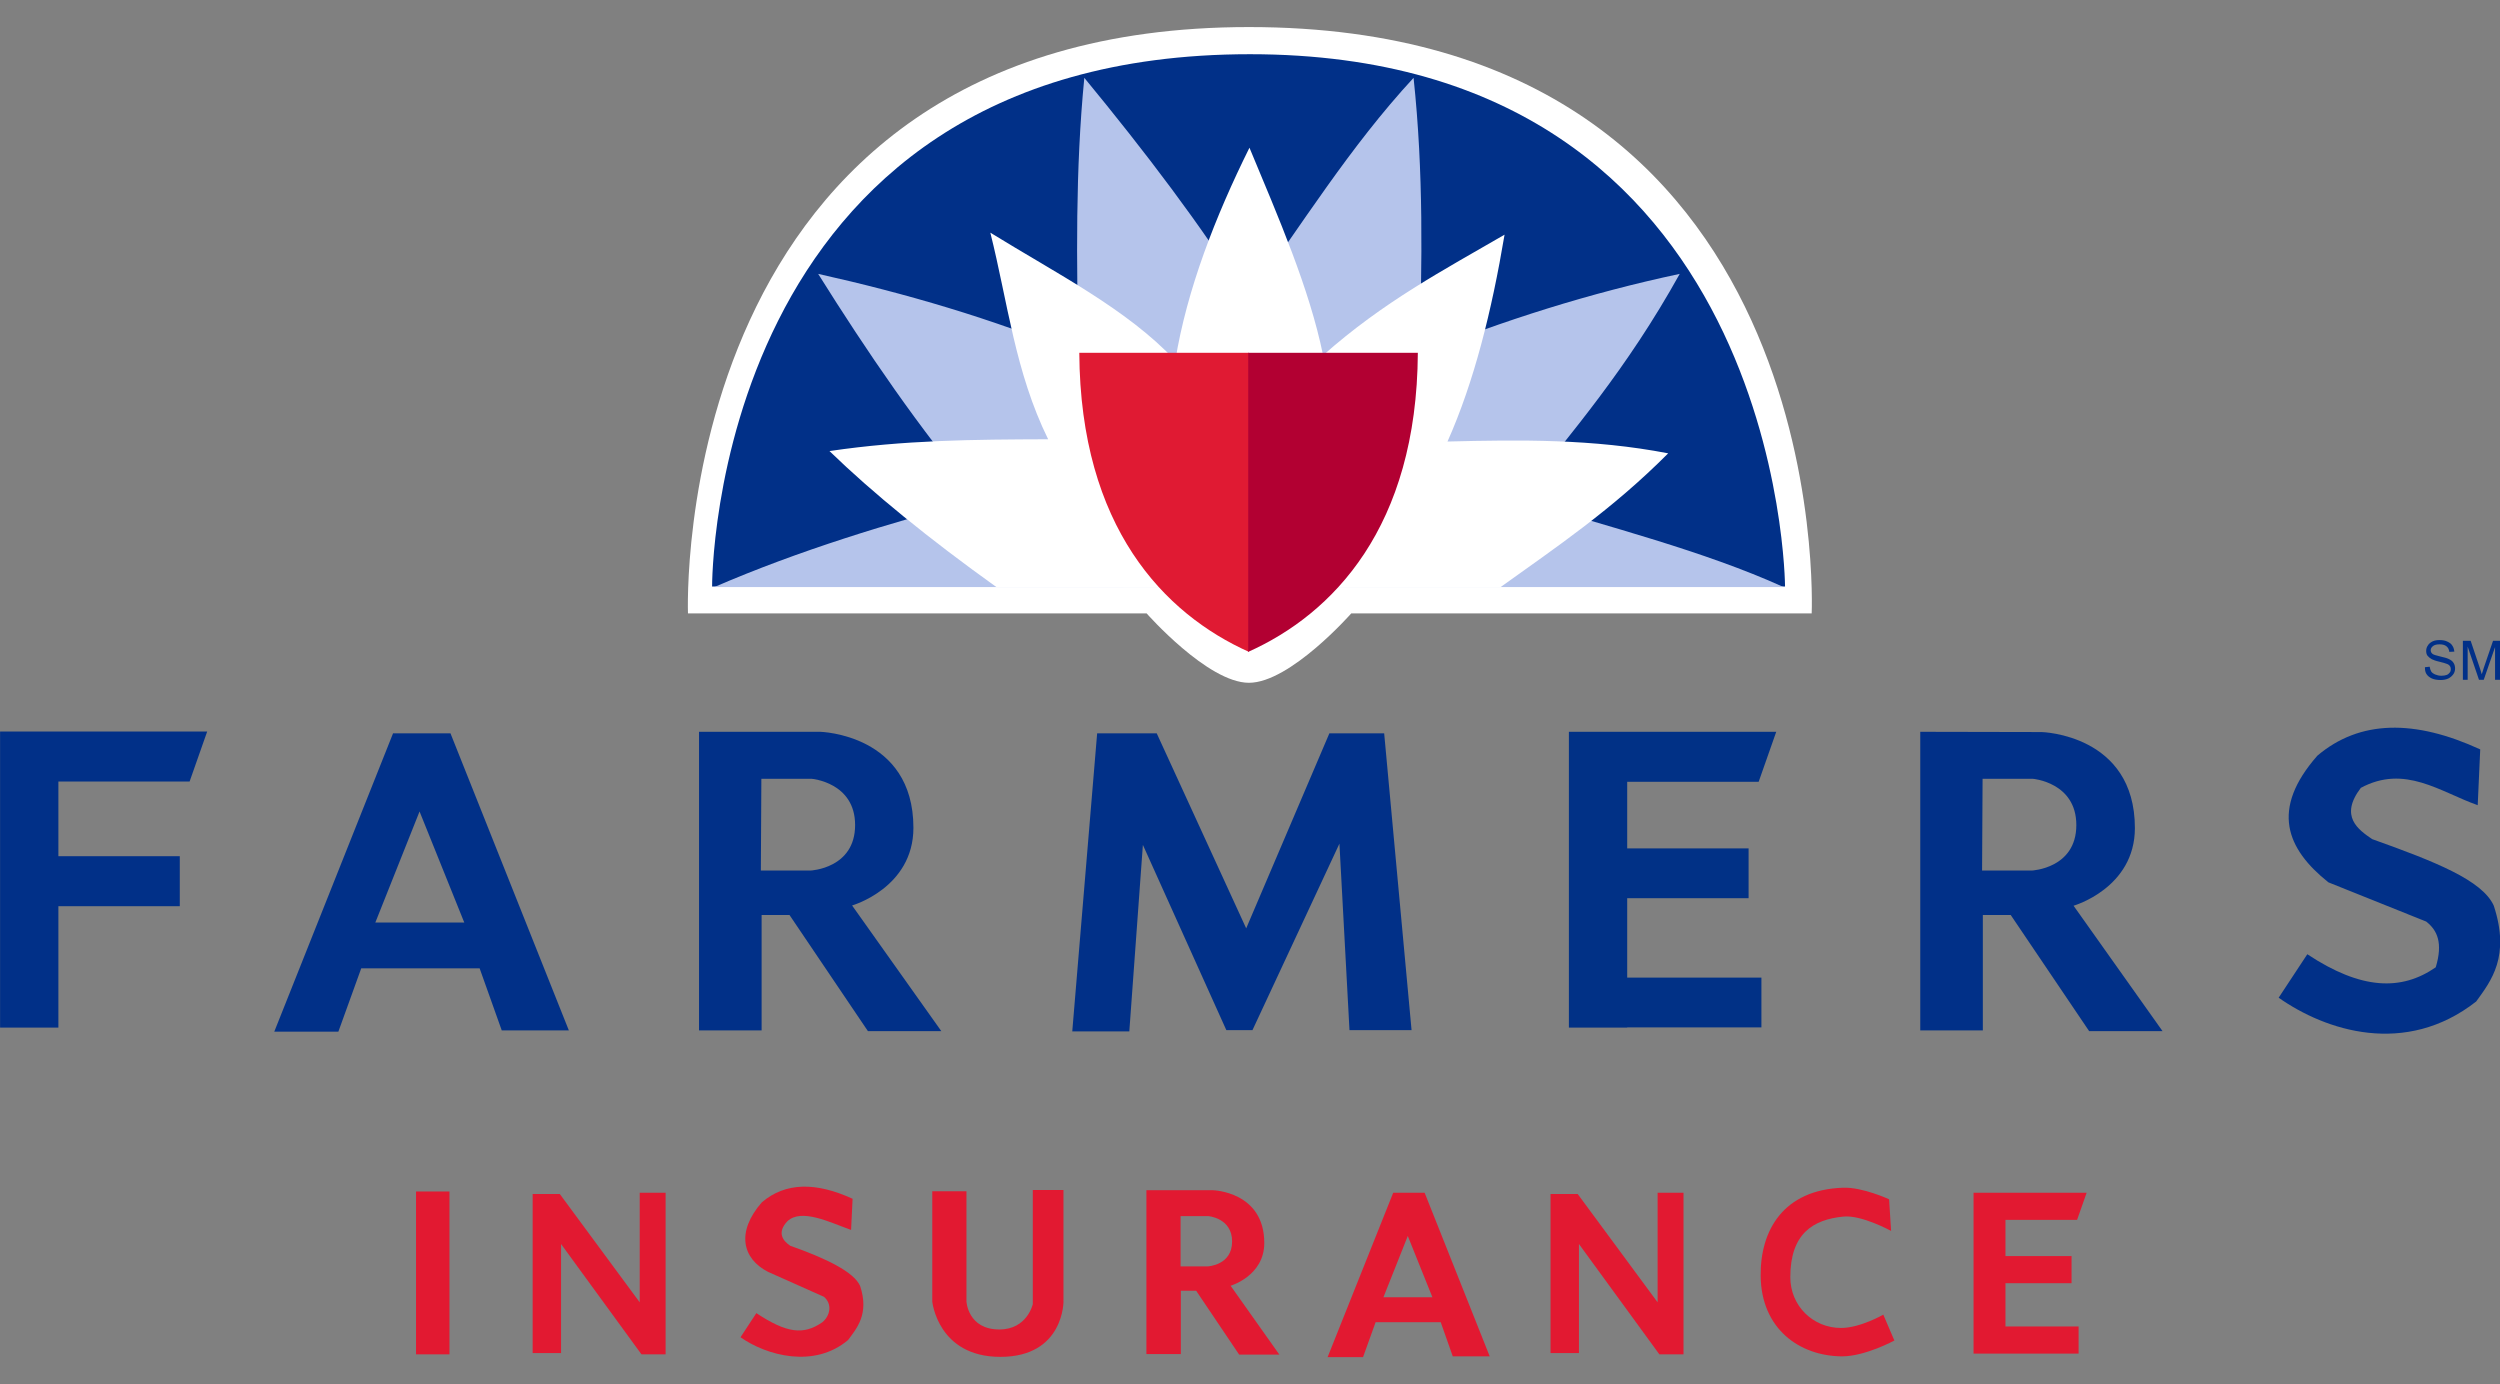 <svg xmlns="http://www.w3.org/2000/svg" xmlns:xlink="http://www.w3.org/1999/xlink" id="svg2985" x="0px" y="0px" viewBox="0 0 994.7 550.7" style="enable-background:new 0 0 994.7 550.7;" xml:space="preserve"><rect x="0" y="0" width="994.7" height="550.7" fill="#808080" stroke="none"/><style type="text/css">	.st0{fill:#FFFFFF;}	.st1{fill:#013088;}	.st2{fill:#B5C4EB;}	.st3{fill:#E01A33;}	.st4{fill:#B20032;}	.st5{fill:#013186;}	.st6{fill:#E21931;}</style><g id="g3099" transform="translate(-3.969 6.769)">	<path id="path3010" class="st0" d="M277.7,237.3h182.5c0,0,24.3,27.6,40.7,27.6s40.7-27.6,40.7-27.6h183.2  c0,0,10.6-233.3-223.9-233.3C268.9,4,277.7,237.3,277.7,237.3z"></path>	<path id="path2995" class="st1" d="M287.3,226.6h426.9c0,0-0.8-211.8-212.9-211.8C286.2,14.8,287.3,226.6,287.3,226.6z"></path>	<path id="path2997" class="st2" d="M435.4,24.2c-3.6,36.7-3.1,73.4-2.3,110c-34.5-14.3-69.1-24.3-103.6-32  c19.5,31.1,40.2,61.5,64,89.7c-36,9.5-71.5,20.3-105.3,34.9h425.4c-31.8-14.4-69.5-23.9-105.3-34.9c21.3-27.1,42.7-51.4,64-89.7  c-35.7,7.6-70.2,18.5-103.6,32c1.1-36.2,1.7-72.4-2.3-110c-25.5,27.6-44.5,58.5-66,88.2C482,83,459.6,53.6,435.4,24.2L435.4,24.2z"></path>	<path id="path3002" class="st0" d="M400.4,226.8c-26.8-19.2-49.2-37.4-66.4-54.1c29.7-4.4,57.3-4.6,87-4.7  c-13.2-26.9-16-54.3-23-82.2c26.4,16.3,54.4,30.4,73.6,50.9c4.6-28.3,16-57.5,29.5-84.7c11.6,27.9,23.8,55.8,29.3,82.6  c24.1-21.4,48.1-34,72.2-48c-5.1,30.4-12.1,58.5-22.7,82.3c28.9-0.7,57.8-1.1,87.8,4.7c-22.3,22.4-44.5,37.3-66.8,53.3L400.4,226.8  L400.4,226.8z"></path>	<path id="path3004" class="st3" d="M500.9,252.6v-119h-67.5C433.8,203,467.2,237.5,500.9,252.6z"></path>	<path id="path3006" class="st4" d="M500.6,252.6v-119h67.5C567.7,203,534.3,237.5,500.6,252.6L500.6,252.6z"></path>	<path id="rect3012" class="st1" d="M4,284.4v117.7h23.2v-48.3h48.3v-19.9H27.2v-29.7h52.2l7-19.9H4V284.4z"></path>	<path id="path3019" class="st5" d="M628.2,284.4v117.7h23.2V402h53.4v-19.8h-53.4v-31.6h48.3v-19.8h-48.3v-26.5h52.3l7-19.9H628.2z  "></path>	<path id="path3029" class="st1" d="M160.4,284.9l-47.3,118.8h25.5l9.1-25.2h47.1l8.8,24.7h26.7L183.2,285h-22.8L160.4,284.9z   M170.9,316.1l17.8,44.2h-35.4L170.9,316.1z"></path>	<path id="path3034" class="st1" d="M282.1,284.4v118.8H307v-45.9h11.1l31.2,46.2h29.2l-35.5-50c0,0,24.4-7,24.4-30.9  c0-37.3-37.1-38.2-37.1-38.2L282.1,284.4L282.1,284.4z M306.9,303.1h20c0,0,17.3,1.4,17.3,18.4c0,17.3-17.7,18.1-17.7,18.1h-19.8  L306.9,303.1z"></path>	<path id="path3039" class="st1" d="M768,284.4v118.8h24.9v-45.9H804l31.2,46.2h29.2L829,353.6c0,0,24.4-7,24.4-30.9  c0-37.3-37.1-38.2-37.1-38.2L768,284.4L768,284.4z M792.8,303.1h20c0,0,17.3,1.4,17.3,18.4c0,17.3-17.7,18.1-17.7,18.1h-19.8  L792.8,303.1z"></path>	<path id="path3041" class="st1" d="M458.7,329.4l-5.4,74.2h-22.7l9.9-118.6h23.7l35.6,77.6l33.1-77.6h21.8l10.9,118.1h-24.7  l-4-74.2l-34.6,74.2h-10.4L458.7,329.4L458.7,329.4z"></path>	<path id="path3043" class="st1" d="M910.6,390.2l11.4-17.3c21.6,14.3,37.5,14.6,51.1,5.2c2.9-9.6,0.7-14.7-3.8-18.2l-38.9-15.6  c-16.8-13.4-23.1-29.1-4.4-50.4c16.9-14.3,38.7-14.5,64.8-2.5l-1,22.2c-15-5.3-29-16.3-46.5-6.9c-8.7,11.4-0.9,16.7,4.5,20.4  c24.9,8.9,43.8,16.3,48.4,26.5c6.6,20.2-1,29.8-7,38.1C961,413.8,929.2,403.3,910.6,390.2L910.6,390.2z"></path>	<path id="rect3045" class="st6" d="M169.5,467.3h13.3v64.8h-13.3V467.3z"></path>	<path id="path3054" class="st6" d="M227.2,488.2v43.4h-11.3v-63.3h10.8l31.8,43.1v-43.6h10.3v64.3h-9.6L227.2,488.2L227.2,488.2z"></path>	<path id="path3056" class="st6" d="M632.2,488.2v43.4h-11.3v-63.3h10.8l31.8,43.1v-43.6h10.3v64.3h-9.6L632.2,488.2z"></path>	<path id="path3058" class="st6" d="M298.6,525.3l6.3-9.6c12,7.9,18.7,8.9,26.3,3.6c3.1-2.6,4-7.2,0.6-10.1l-22.2-9.9  c-10.2-5.2-12.9-15.8-2.5-27.7c9.4-8,21.5-8.1,36.1-1.4l-0.6,12.4c-8.4-3-19.7-8.7-25.3-3.5c-4.3,4.5-1.9,7.8,1.1,9.8  c13.9,4.9,25.3,10.3,27.8,16c3.7,11.2-1.4,16.9-4.8,21.5C327.9,537.8,309,532.6,298.6,525.3z"></path>	<path id="path3060" class="st6" d="M402,533.1c-24.9,0-27.1-22-27.1-22v-43.9h13.6V511c0,0,0.5,11.2,13.1,11.2  c11.1,0,13.3-10.1,13.3-10.1v-45.4h12.2v43.9C427.2,510.6,427.5,533.1,402,533.1z"></path>	<path id="path3062" class="st6" d="M460.1,466.8V532h13.7v-25.2h6.1l17.1,25.4h16l-19.4-27.4c0,0,13.4-3.9,13.4-17  c0-20.5-20.4-21-20.4-21H460.1z M473.7,477.1h11c0,0,9.5,0.7,9.5,10.1c0,9.5-9.7,9.9-9.7,9.9h-10.8V477.1z"></path>	<path id="path3064" class="st6" d="M558.3,467.8l-26.1,65.4h14.1l5-13.9h25.9l4.8,13.6h14.7l-25.9-65.1H558.3z M564.1,485l9.8,24.4  h-19.5L564.1,485z"></path>	<path id="path3066" class="st6" d="M704.5,500.9c-0.2-18.1,9-34.3,32.8-35.1c7.7-0.3,18.3,4.6,18.3,4.6l0.8,12.6  c0,0-11.8-6.5-19.1-5.7c-11.9,1.2-21,6.7-21,24.1c0,11.4,9,20.2,20.2,20.2c7.6,0,16.8-5.3,16.8-5.3l4.4,10.3c0,0-11.6,6.3-20.8,6.3  C719.8,532.8,704.7,521.8,704.5,500.9L704.5,500.9z"></path>	<path id="path3068" class="st6" d="M789.2,467.8v64H831V521h-29.1v-17.2h26.3V493h-26.3v-14.4h28.5l3.8-10.8L789.2,467.8  L789.2,467.8z"></path>	<path id="path3088" class="st1" d="M968.8,258.7l1.9-0.2c0.1,0.8,0.3,1.4,0.6,1.9s0.9,0.9,1.6,1.2c0.7,0.3,1.5,0.5,2.4,0.5  c0.8,0,1.5-0.1,2.1-0.3c0.6-0.2,1-0.6,1.3-1s0.4-0.8,0.4-1.3s-0.1-0.9-0.4-1.3c-0.3-0.4-0.7-0.7-1.4-0.9c-0.4-0.2-1.3-0.4-2.8-0.8  c-1.4-0.3-2.4-0.7-3-1c-0.7-0.4-1.3-0.9-1.7-1.4c-0.4-0.6-0.5-1.2-0.5-1.9c0-0.8,0.2-1.5,0.7-2.2c0.4-0.7,1.1-1.2,1.9-1.6  c0.9-0.4,1.8-0.5,2.8-0.5c1.2,0,2.2,0.2,3,0.6c0.9,0.4,1.6,0.9,2,1.6c0.5,0.7,0.7,1.5,0.8,2.4l-2,0.1c-0.1-1-0.5-1.7-1.1-2.2  s-1.5-0.8-2.7-0.8s-2.1,0.2-2.7,0.7c-0.6,0.5-0.9,1-0.9,1.6s0.2,1,0.6,1.4c0.4,0.4,1.4,0.7,3.1,1.1c1.7,0.4,2.8,0.7,3.4,1  c0.9,0.4,1.6,0.9,2,1.6c0.4,0.6,0.6,1.4,0.6,2.2c0,0.8-0.2,1.6-0.7,2.3c-0.5,0.7-1.2,1.3-2,1.7c-0.9,0.4-1.9,0.6-3,0.6  c-1.4,0-2.6-0.2-3.5-0.6c-0.9-0.4-1.7-1-2.2-1.8C968.9,260.6,968.8,259.8,968.8,258.7L968.8,258.7z"></path>	<path id="path3090" class="st1" d="M983.9,263.7v-15.5h3.1l3.7,11c0.3,1,0.6,1.8,0.7,2.3c0.2-0.6,0.5-1.4,0.8-2.5l3.7-10.8h2.8  v15.5h-2v-13l-4.5,13h-1.9l-4.5-13.2v13.2H983.9L983.9,263.7z"></path></g></svg>